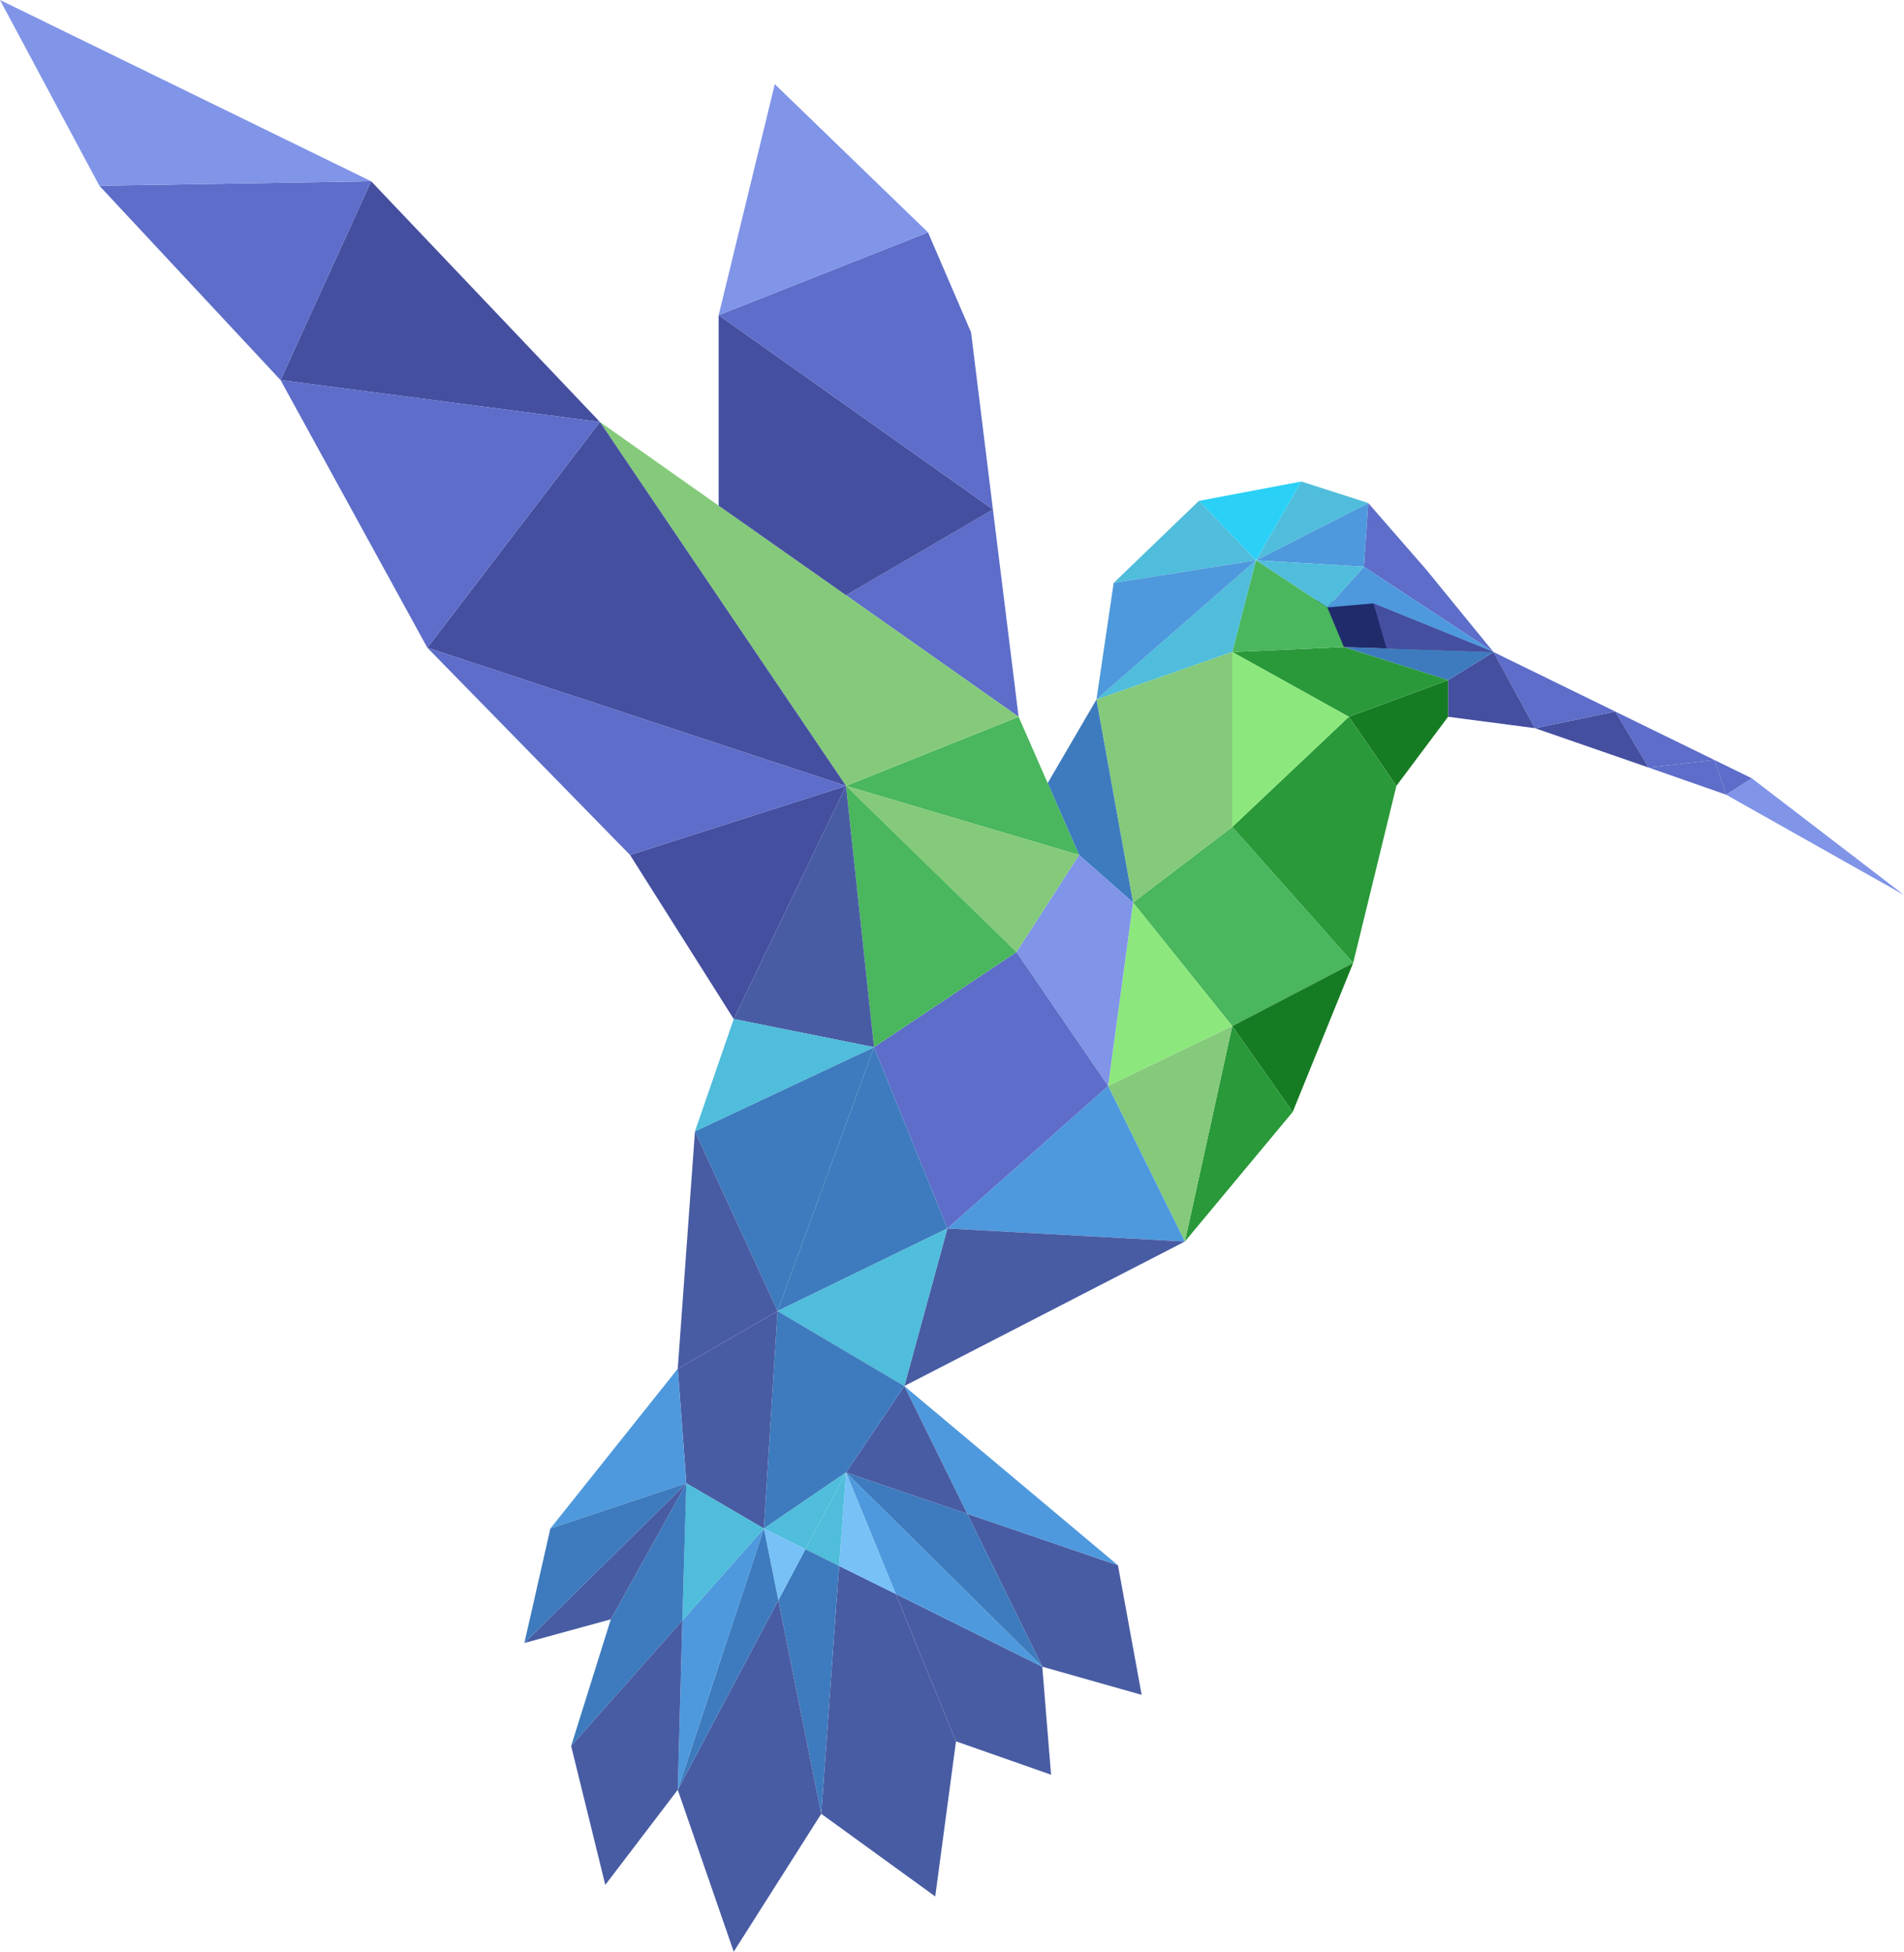 <?xml version="1.0" encoding="UTF-8"?>
<svg id="Layer_1" xmlns="http://www.w3.org/2000/svg" viewBox="0 0 123.78 126.83">
  <defs>
    <style>
      .cls-1 {
        fill: #4fbddb;
      }

      .cls-2 {
        fill: #485ca3;
      }

      .cls-3 {
        fill: #84ca7a;
      }

      .cls-4 {
        fill: #4ab65d;
      }

      .cls-5 {
        fill: #5d6dc9;
      }

      .cls-6 {
        fill: #202b6b;
      }

      .cls-7 {
        fill: #4e99dd;
      }

      .cls-8 {
        fill: #167c23;
      }

      .cls-9 {
        fill: #8094e8;
      }

      .cls-10 {
        fill: #299939;
      }

      .cls-11 {
        fill: #8ce87c;
      }

      .cls-12 {
        fill: #3d7bbe;
      }

      .cls-13 {
        fill: #2bd0f7;
      }

      .cls-14 {
        fill: #77c1f7;
      }

      .cls-15 {
        fill: #454fa0;
      }
    </style>
  </defs>
  <g>
    <polygon class="cls-9" points="123.78 58.16 112.21 51.64 113.89 50.58 123.78 58.16"/>
    <polygon class="cls-5" points="113.89 50.58 112.21 51.64 111.46 49.39 113.89 50.58"/>
    <polygon class="cls-5" points="111.46 49.39 112.21 51.64 107.18 49.88 111.46 49.39"/>
    <polygon class="cls-5" points="111.46 49.39 107.18 49.88 105.01 46.24 111.46 49.39"/>
    <polygon class="cls-15" points="105.01 46.24 107.18 49.88 99.79 47.32 105.01 46.24"/>
    <polygon class="cls-5" points="105.01 46.24 99.79 47.32 97.09 42.37 105.01 46.24"/>
    <polygon class="cls-15" points="97.09 42.37 99.79 47.32 94.14 46.58 94.14 44.2 97.09 42.37"/>
    <polygon class="cls-5" points="92.74 37.04 97.09 42.37 88.67 36.83 88.95 32.69 92.74 37.04"/>
    <polygon class="cls-12" points="97.09 42.37 94.14 44.2 87.37 42.05 97.09 42.37"/>
    <polygon class="cls-6" points="97.09 42.37 87.37 42.05 84.18 38.9 89.29 39.21 97.09 42.37"/>
    <polygon class="cls-7" points="97.09 42.37 89.29 39.21 86.29 39.47 88.67 36.83 97.09 42.37"/>
    <polygon class="cls-8" points="94.14 44.2 94.14 46.58 90.78 51.07 87.69 46.58 94.14 44.2"/>
    <polygon class="cls-10" points="94.14 44.2 87.69 46.58 80.11 42.37 87.37 42.05 94.14 44.2"/>
    <polygon class="cls-10" points="87.69 46.58 90.78 51.07 87.97 62.58 80.11 53.74 87.69 46.58"/>
    <polygon class="cls-7" points="88.95 32.69 88.67 36.83 81.65 36.41 88.95 32.69"/>
    <polygon class="cls-1" points="88.95 32.69 81.65 36.41 84.6 31.29 88.95 32.69"/>
    <polygon class="cls-1" points="88.67 36.83 86.29 39.47 81.65 36.41 88.67 36.83"/>
    <polygon class="cls-4" points="80.11 53.74 87.97 62.58 80.11 66.68 73.66 58.65 80.11 53.74"/>
    <polygon class="cls-8" points="87.97 62.58 84.04 72.26 80.11 66.68 87.97 62.58"/>
    <polygon class="cls-11" points="87.69 46.58 80.11 53.74 80.11 42.37 87.69 46.58"/>
    <polygon class="cls-4" points="87.37 42.05 80.11 42.37 81.65 36.41 86.29 39.47 87.37 42.05"/>
    <polygon class="cls-13" points="84.6 31.29 81.65 36.41 77.94 32.55 84.6 31.29"/>
    <polygon class="cls-10" points="80.11 66.68 84.04 72.26 77.03 80.68 80.11 66.68"/>
    <polygon class="cls-1" points="77.94 32.55 81.65 36.41 72.4 37.88 77.94 32.55"/>
    <polygon class="cls-1" points="81.65 36.41 80.11 42.37 71.28 45.46 81.65 36.41"/>
    <polygon class="cls-7" points="81.65 36.41 71.28 45.46 72.4 37.88 81.65 36.41"/>
    <polygon class="cls-3" points="80.11 42.37 80.11 53.74 73.66 58.65 71.28 45.46 80.11 42.37"/>
    <polygon class="cls-11" points="73.66 58.65 80.11 66.68 72.04 70.57 73.66 58.65"/>
    <polygon class="cls-3" points="80.11 66.68 77.03 80.68 72.04 70.57 80.11 66.68"/>
    <polygon class="cls-7" points="72.04 70.57 77.03 80.68 61.59 79.83 72.04 70.57"/>
    <polygon class="cls-2" points="77.03 80.68 58.79 90.07 61.59 79.83 77.03 80.68"/>
    <polygon class="cls-2" points="72.68 101.72 74.22 110.14 67.76 108.31 62.88 98.37 72.68 101.72"/>
    <polygon class="cls-12" points="71.28 45.46 73.66 58.65 70.15 55.56 68.11 50.89 71.28 45.46"/>
    <polygon class="cls-9" points="73.66 58.65 72.04 70.57 66.08 61.87 70.15 55.56 73.66 58.65"/>
    <polygon class="cls-7" points="72.68 101.72 62.88 98.37 58.79 90.07 72.68 101.72"/>
    <polygon class="cls-5" points="66.08 61.87 72.04 70.57 61.59 79.83 56.82 68.05 66.08 61.87"/>
    <polygon class="cls-4" points="68.11 50.89 70.15 55.56 55 51.07 66.22 46.58 68.11 50.89"/>
    <polygon class="cls-3" points="70.15 55.56 66.08 61.87 55 51.07 70.15 55.56"/>
    <polygon class="cls-2" points="67.76 108.31 68.33 115.33 62.15 113.16 58.23 103.58 67.76 108.31"/>
    <polygon class="cls-12" points="62.88 98.37 67.76 108.31 55 95.69 62.88 98.37"/>
    <polygon class="cls-7" points="67.76 108.31 58.23 103.58 55 95.69 67.76 108.31"/>
    <polygon class="cls-5" points="64.55 33.11 66.22 46.58 55 38.68 64.55 33.11"/>
    <polygon class="cls-3" points="66.22 46.58 55 51.07 39 27.42 46.72 32.86 55 38.68 66.22 46.58"/>
    <polygon class="cls-4" points="66.08 61.87 56.82 68.05 55 51.07 66.08 61.87"/>
    <polygon class="cls-15" points="64.55 33.1 64.55 33.11 55 38.68 46.72 32.86 46.72 20.48 64.55 33.1"/>
    <polygon class="cls-5" points="63.13 21.6 64.55 33.1 46.72 20.48 60.33 15.1 63.13 21.6"/>
    <polygon class="cls-2" points="62.88 98.37 55 95.69 58.79 90.07 62.88 98.37"/>
    <polygon class="cls-2" points="58.23 103.58 62.15 113.16 60.8 123.24 53.39 117.87 54.55 101.76 58.23 103.58"/>
    <polygon class="cls-12" points="56.82 68.05 61.59 79.83 50.55 85.2 56.82 68.05"/>
    <polygon class="cls-1" points="61.59 79.83 58.79 90.07 50.55 85.2 61.59 79.83"/>
    <polygon class="cls-9" points="60.33 15.1 46.72 20.48 50.37 5.47 60.33 15.1"/>
    <polygon class="cls-12" points="58.79 90.07 55 95.69 49.66 99.33 50.55 85.2 58.79 90.07"/>
    <polygon class="cls-14" points="55 95.69 58.23 103.58 54.55 101.76 55 95.69"/>
    <polygon class="cls-2" points="55 51.07 56.82 68.05 47.7 66.22 55 51.07"/>
    <polygon class="cls-12" points="56.82 68.05 50.55 85.2 45.18 73.52 56.82 68.05"/>
    <polygon class="cls-1" points="56.82 68.05 45.18 73.52 47.7 66.22 56.82 68.05"/>
    <polygon class="cls-15" points="39 27.42 55 51.07 27.78 42.09 39 27.42"/>
    <polygon class="cls-15" points="55 51.07 47.7 66.22 40.96 55.56 55 51.07"/>
    <polygon class="cls-1" points="55 95.69 54.55 101.76 52.36 100.67 55 95.69"/>
    <polygon class="cls-1" points="55 95.69 52.36 100.67 49.66 99.33 55 95.69"/>
    <polygon class="cls-5" points="55 51.07 40.96 55.56 27.78 42.09 55 51.07"/>
    <polygon class="cls-12" points="54.55 101.76 53.39 117.87 50.6 103.99 52.36 100.67 54.55 101.76"/>
    <polygon class="cls-2" points="50.6 103.99 53.39 117.87 47.7 126.83 44.06 116.31 50.6 103.99"/>
    <polygon class="cls-14" points="52.36 100.67 50.6 103.99 49.66 99.33 52.36 100.67"/>
    <polygon class="cls-12" points="49.66 99.33 50.6 103.99 44.06 116.31 49.66 99.33"/>
    <polygon class="cls-2" points="45.18 73.52 50.55 85.2 44.06 88.95 45.18 73.52"/>
    <polygon class="cls-2" points="50.55 85.2 49.66 99.33 44.62 96.39 44.06 88.95 50.55 85.2"/>
    <polygon class="cls-7" points="49.66 99.33 44.06 116.31 44.36 105.31 49.66 99.33"/>
    <polygon class="cls-1" points="49.66 99.33 44.36 105.31 44.62 96.39 49.66 99.33"/>
    <polygon class="cls-7" points="44.06 88.95 44.62 96.39 35.78 99.33 44.06 88.95"/>
    <polygon class="cls-12" points="44.62 96.39 44.36 105.31 37.13 113.46 39.71 105.23 44.62 96.39"/>
    <polygon class="cls-2" points="44.62 96.39 39.71 105.23 34.09 106.77 44.62 96.39"/>
    <polygon class="cls-12" points="44.62 96.39 34.09 106.77 35.78 99.33 44.62 96.39"/>
    <polygon class="cls-2" points="37.13 113.46 44.36 105.31 44.06 116.31 39.35 122.49 37.13 113.46"/>
    <polygon class="cls-15" points="24.13 11.78 39 27.42 18.24 24.7 24.13 11.78"/>
    <polygon class="cls-5" points="39 27.42 27.78 42.09 18.24 24.7 39 27.42"/>
    <polygon class="cls-5" points="24.13 11.78 18.24 24.7 6.46 12.07 24.13 11.78"/>
    <polygon class="cls-9" points="24.13 11.78 6.46 12.07 0 0 24.13 11.78"/>
  </g>
  <polygon class="cls-15" points="89.29 39.21 90.14 42.14 97.09 42.37 89.29 39.21"/>
</svg>